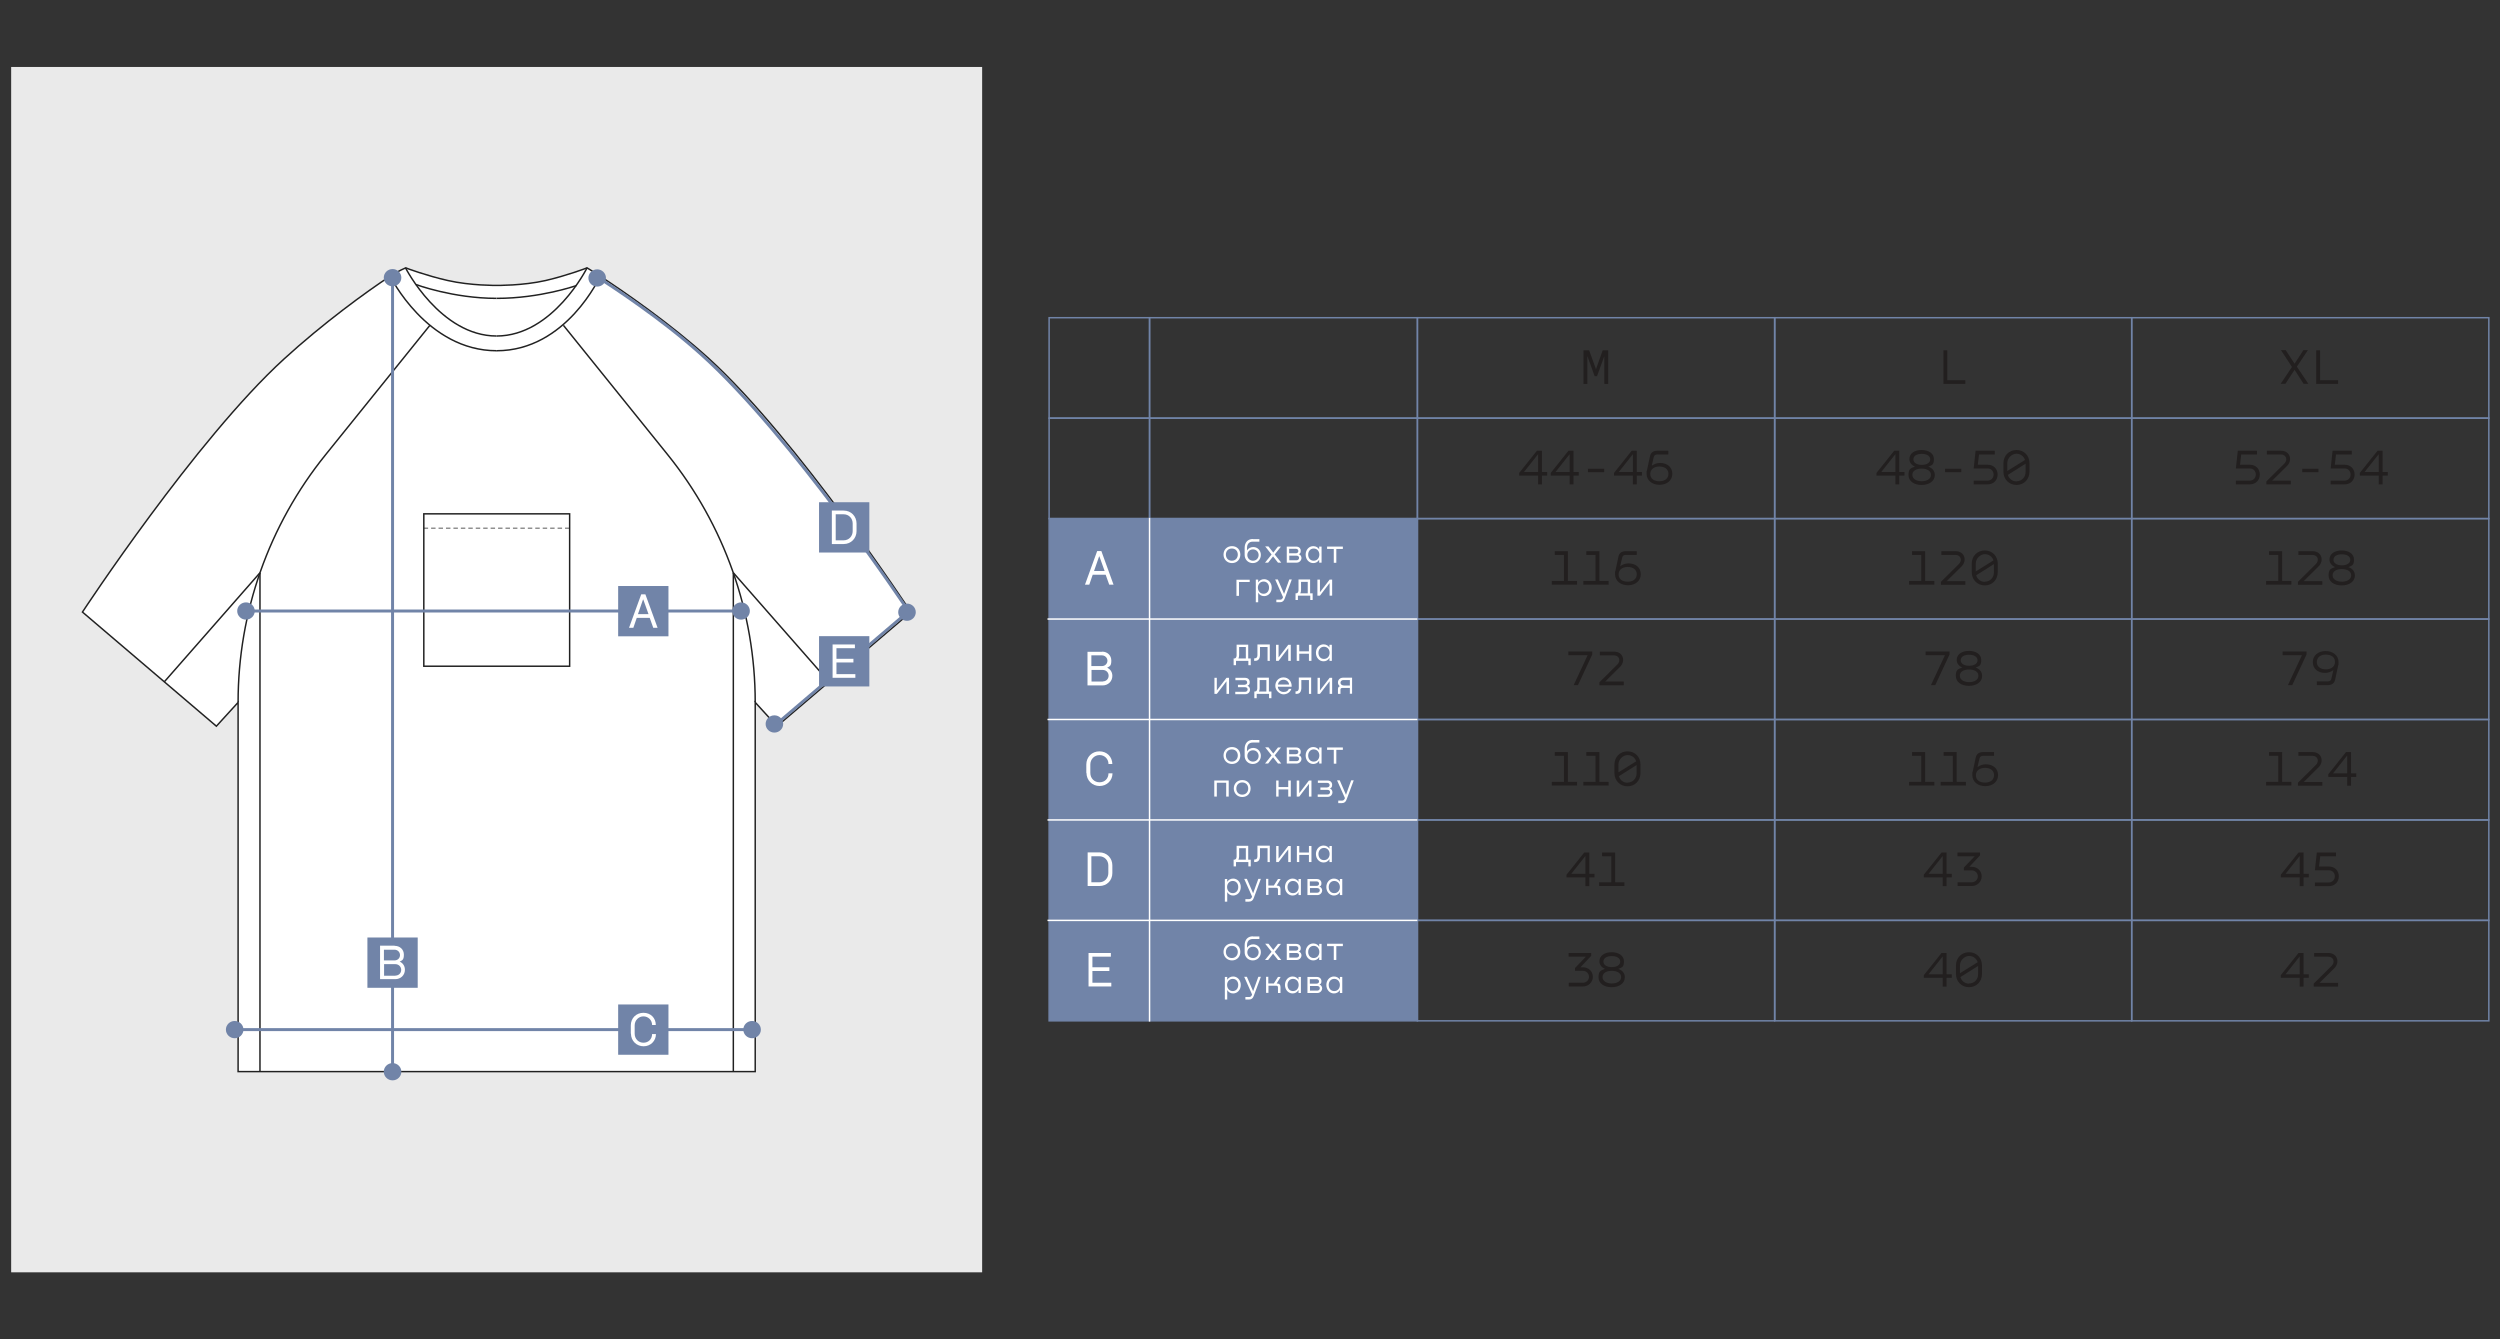 <?xml version="1.0" encoding="UTF-8"?> <svg xmlns="http://www.w3.org/2000/svg" id="_Слой_1" data-name="Слой_1" version="1.1" viewBox="0 0 1680 900"><rect x="0" y="0" width="1680" height="900" fill="#333333" stroke="none"/><defs><style> .st0, .st1, .st2, .st3, .st4, .st5, .st6 { stroke-miterlimit: 10; } .st0, .st1, .st2, .st3, .st6 { fill: none; } .st0, .st3, .st4 { stroke: #212121; } .st7 { fill: #221f1f; } .st8, .st4 { fill: #fff; } .st1 { stroke: #fff; } .st2, .st5, .st6 { stroke: #7184a8; } .st3 { stroke-dasharray: 3 2; stroke-width: .5px; } .st5, .st9 { fill: #7184a8; } .st10 { fill: #eaeaea; } .st6 { stroke-width: 2px; } </style></defs><rect class="st10" x="7.5" y="45" width="652.5" height="810"></rect><g><path class="st4" d="M476.6,241.2c-25.9-23.6-57.6-45.4-73.3-55.6-5.5-3.6-8.8-5.6-8.8-5.6h0c-.4.2-13.6,5.2-27.8,8.5-15.3,3.5-32.9,3.3-32.9,3.3,0,0-17.6.2-32.9-3.3-14.2-3.2-27.9-8.3-28.3-8.5,0,0,0,0,0,0,0,0-4.8,2-10.4,5.6-15.7,10.2-45.4,31.9-71.3,55.6-59.4,54.2-135.5,170.1-135.5,170.1l90,76.7,14.6-16v248.1h347.5v-248.1l14.6,16,90-76.7s-76.1-115.9-135.5-170.1Z"></path><path class="st0" d="M272.5,180s23.4,45.8,61.2,45.8"></path><path class="st0" d="M262.2,185.6s24.6,50.1,71.6,50.1"></path><path class="st0" d="M279.5,191.2s24.9,9.3,54.2,9.3"></path><path class="st0" d="M288.9,218.6l-70.2,87.1c-38,47.1-58.7,105.7-58.7,166.2h0"></path><path class="st0" d="M394.5,180s-22.9,45.8-60.8,45.8"></path><path class="st0" d="M403.3,185.6s-22.6,50.1-69.6,50.1"></path><path class="st0" d="M387.3,191.9s-24.2,8.6-53.5,8.6"></path><path class="st0" d="M378.6,218.6l70.2,87.1c37.9,47.1,58.7,105.7,58.7,166.2h0"></path><line class="st0" x1="110.4" y1="458.2" x2="174.7" y2="384.9"></line><line class="st0" x1="557.1" y1="458.2" x2="492.8" y2="384.9"></line><line class="st0" x1="174.7" y1="720" x2="174.7" y2="384.9"></line><line class="st0" x1="492.8" y1="720" x2="492.8" y2="384.9"></line><g><rect class="st0" x="284.8" y="345.3" width="98" height="102.4"></rect><line class="st3" x1="382.7" y1="354.9" x2="284.8" y2="354.9"></line></g></g><line class="st6" x1="168.3" y1="410.6" x2="499.3" y2="410.6"></line><line class="st6" x1="263.8" y1="720.2" x2="263.8" y2="186.8"></line><ellipse class="st9" cx="263.8" cy="720.2" rx="5.9" ry="5.8"></ellipse><ellipse class="st9" cx="498" cy="410.6" rx="5.9" ry="5.8"></ellipse><ellipse class="st9" cx="520.4" cy="486.5" rx="5.9" ry="5.8"></ellipse><ellipse class="st9" cx="609.5" cy="411.4" rx="5.9" ry="5.8"></ellipse><ellipse class="st9" cx="401.3" cy="186.8" rx="5.9" ry="5.8"></ellipse><ellipse class="st9" cx="165.3" cy="410.6" rx="5.9" ry="5.8"></ellipse><line class="st6" x1="154.4" y1="691.9" x2="509.2" y2="691.9"></line><ellipse class="st9" cx="505.4" cy="691.9" rx="5.9" ry="5.8"></ellipse><ellipse class="st9" cx="157.7" cy="691.9" rx="5.9" ry="5.8"></ellipse><ellipse class="st9" cx="263.8" cy="186.6" rx="5.9" ry="5.8"></ellipse><g><rect class="st9" x="415.4" y="393.8" width="33.8" height="33.8"></rect><path class="st8" d="M436.7,415.2h-8.8l-2.3,6.7h-2.9l8.2-22.5h2.8l8.2,22.5h-2.9l-2.4-6.7ZM435.8,412.7l-3.5-9.8h-.2l-3.4,9.8h7Z"></path></g><g><rect class="st9" x="415.4" y="675" width="33.8" height="33.8"></rect><path class="st8" d="M423.9,694.6v-5.5c0-4.9,3.6-8.5,8.5-8.5s8.3,3.5,8.3,8.2h-2.5c0-3.3-2.6-5.8-5.8-5.8s-5.9,2.6-5.9,6.1v5.5c0,3.5,2.5,6.1,5.9,6.1s5.8-2.5,5.8-5.8h2.6c0,4.6-3.6,8.2-8.3,8.2s-8.5-3.6-8.5-8.5Z"></path></g><g><rect class="st9" x="246.9" y="630" width="33.8" height="33.8"></rect><path class="st8" d="M265.2,635.6c3.5,0,6.2,2.4,6.2,5.9s-1,3.8-2.8,4.7h0c2.2,1,3.5,3,3.5,5.5,0,3.6-2.8,6.3-6.5,6.3h-10.2v-22.5h9.8ZM265.1,645.4c2.1,0,3.7-1.5,3.7-3.6s-1.7-3.6-3.7-3.6h-7.1v7.2h7.1ZM265.7,655.6c2.2,0,3.9-1.6,3.9-3.8s-1.7-3.9-4-3.9h-7.5v7.8h7.6Z"></path></g><path class="st6" d="M518.9,489l91.7-78.2s-78.6-118.4-140-173.2c-26.6-23.8-57.4-43.9-73.4-54.3"></path><g><rect class="st9" x="550.4" y="337.5" width="33.8" height="33.8"></rect><path class="st8" d="M575.6,351.8v5.1c0,4.8-3.6,8.7-8.7,8.7h-7.9v-22.5h7.9c5.1,0,8.7,3.9,8.7,8.7ZM561.6,345.6v17.5h5.3c3.6,0,6.1-2.8,6.1-6.2v-5.1c0-3.4-2.5-6.2-6.1-6.2h-5.3Z"></path></g><g><rect class="st9" x="550.4" y="427.5" width="33.8" height="33.8"></rect><path class="st8" d="M559.6,433.1h14.9v2.5h-12.4v7.1h11.4v2.5h-11.4v7.8h12.7v2.5h-15.3v-22.5Z"></path></g><g><rect class="st5" x="705" y="348.5" width="247.5" height="337.5"></rect><path class="st8" d="M731.5,640.4h15v2.5h-12.4v7.1h11.4v2.5h-11.4v7.9h12.7v2.5h-15.3v-22.6Z"></path><g><path class="st7" d="M1062.1,650h1.7c3.7,0,6.6,2.8,6.6,6.4s-2.9,6.5-6.6,6.5h-9.6v-2.5h9.5c2.3,0,4.1-1.8,4.1-4s-1.8-4-4.1-4h-5.3v-1.9l7.3-7.6h-11.6v-2.5h15.2v1.9l-7.2,7.7Z"></path><path class="st7" d="M1078.6,651.1h0c-2.4-1-3.8-2.9-3.8-5.1,0-3.9,3.6-6.1,8.2-6.1s8.3,2.2,8.3,6.1-1.3,4.1-3.8,5.1h0c2.7.9,4.4,2.9,4.4,5.6,0,4.2-3.9,6.7-8.9,6.7s-8.8-2.5-8.8-6.7,1.6-4.6,4.3-5.6ZM1083.1,660.9c3.6,0,6.3-1.6,6.3-4.3s-2.7-4.2-6.3-4.2-6.2,1.5-6.2,4.2,2.8,4.3,6.2,4.3ZM1083.1,649.9c3.2,0,5.7-1.3,5.7-3.7s-2.4-3.7-5.7-3.7-5.6,1.3-5.6,3.7,2.5,3.7,5.7,3.7Z"></path></g><g><path class="st7" d="M1308.1,654.7h3.5v2.4h-3.5v5.9h-2.6v-5.9h-12.7v-1.8l11.9-14.9h3.4v14.3ZM1305.5,654.7v-12l-9.5,12h9.5Z"></path><path class="st7" d="M1323.2,663.4c-5,0-8.8-3.8-8.8-8.9v-5.7c0-5.1,3.7-8.9,8.8-8.9s8.7,3.8,8.7,8.9v5.7c0,5.1-3.7,8.9-8.7,8.9ZM1329,646.6c-.8-2.5-3-4.2-5.8-4.2s-6.1,2.7-6.1,6.3v5.3l11.9-7.4ZM1323.2,660.9c3.5,0,6.1-2.7,6.1-6.3v-5.5l-11.9,7.5c.7,2.6,3,4.4,5.8,4.4Z"></path></g><polygon class="st2" points="1165.8 618.5 1139.2 618.5 1112.5 618.5 1085.8 618.5 1059.2 618.5 1032.5 618.5 1005.8 618.5 979.2 618.5 952.5 618.5 952.5 641 952.5 663.5 952.5 686 979.2 686 1005.8 686 1032.5 686 1059.2 686 1085.8 686 1112.5 686 1139.2 686 1165.8 686 1192.5 686 1192.5 663.5 1192.5 641 1192.5 618.5 1165.8 618.5"></polygon><polygon class="st2" points="1405.9 618.5 1379.2 618.5 1352.6 618.5 1325.9 618.5 1299.3 618.5 1272.6 618.5 1246 618.5 1219.3 618.5 1192.7 618.5 1192.7 641 1192.7 663.5 1192.7 686 1219.3 686 1246 686 1272.6 686 1299.3 686 1325.9 686 1352.6 686 1379.2 686 1405.9 686 1432.5 686 1432.5 663.5 1432.5 641 1432.5 618.5 1405.9 618.5"></polygon><polygon class="st2" points="1645.8 618.5 1619.2 618.5 1592.5 618.5 1565.8 618.5 1539.2 618.5 1512.5 618.5 1485.8 618.5 1459.2 618.5 1432.5 618.5 1432.5 641 1432.5 663.5 1432.5 686 1459.2 686 1485.8 686 1512.5 686 1539.2 686 1565.8 686 1592.5 686 1619.2 686 1645.8 686 1672.5 686 1672.5 663.5 1672.5 641 1672.5 618.5 1645.8 618.5"></polygon><path class="st7" d="M1064.2,235.4h3.7l4.6,12.7,4.5-12.7h3.7v22.6h-2.6v-18.4h-.1l-4.8,13.2h-1.6l-4.8-13.3h-.1v18.5h-2.6v-22.6Z"></path><path class="st7" d="M1308.6,235.4v20.1h12.1v2.5h-14.7v-22.6h2.6Z"></path><polygon class="st2" points="1165.8 213.5 1139.2 213.5 1112.5 213.5 1085.8 213.5 1059.2 213.5 1032.5 213.5 1005.8 213.5 979.2 213.5 952.5 213.5 952.5 236 952.5 258.5 952.5 281 979.2 281 1005.8 281 1032.5 281 1059.2 281 1085.8 281 1112.5 281 1139.2 281 1165.8 281 1192.5 281 1192.5 258.5 1192.5 236 1192.5 213.5 1165.8 213.5"></polygon><polygon class="st2" points="1405.9 213.5 1379.2 213.5 1352.6 213.5 1325.9 213.5 1299.3 213.5 1272.6 213.5 1246 213.5 1219.3 213.5 1192.7 213.5 1192.7 236 1192.7 258.5 1192.7 281 1219.3 281 1246 281 1272.6 281 1299.3 281 1325.9 281 1352.6 281 1379.2 281 1405.9 281 1432.5 281 1432.5 258.5 1432.5 236 1432.5 213.5 1405.9 213.5"></polygon><polygon class="st2" points="1645.8 213.5 1619.2 213.5 1592.5 213.5 1565.8 213.5 1539.2 213.5 1512.5 213.5 1485.8 213.5 1459.2 213.5 1432.5 213.5 1432.5 236 1432.5 258.5 1432.5 281 1459.2 281 1485.8 281 1512.5 281 1539.2 281 1565.8 281 1592.5 281 1619.2 281 1645.8 281 1672.5 281 1672.5 258.5 1672.5 236 1672.5 213.5 1645.8 213.5"></polygon><g><path class="st7" d="M1036.2,317.2h3.5v2.4h-3.5v5.9h-2.6v-5.9h-12.7v-1.8l11.9-14.9h3.4v14.3ZM1033.6,317.2v-12l-9.5,12h9.5Z"></path><path class="st7" d="M1057.4,317.2h3.5v2.4h-3.5v5.9h-2.6v-5.9h-12.7v-1.8l11.9-14.9h3.4v14.3ZM1054.8,317.2v-12l-9.5,12h9.5Z"></path><path class="st7" d="M1078,315v2.3h-10.9v-2.3h10.9Z"></path><path class="st7" d="M1099.9,317.2h3.5v2.4h-3.5v5.9h-2.6v-5.9h-12.7v-1.8l11.9-14.9h3.4v14.3ZM1097.3,317.2v-12l-9.5,12h9.5Z"></path><path class="st7" d="M1106.6,316.8l2.2-10.3c.5-2.2,2-3.6,4.9-3.6h7.4v2.5h-7.3c-1.3,0-2.2.5-2.5,1.8l-1.3,5.7h.1c1.5-1.1,3.5-1.8,5.4-1.8,5,0,8.3,2.9,8.3,7.3s-3.6,7.4-8.6,7.4-8.7-3-8.7-7.4,0-1.1.2-1.7ZM1115.2,323.4c3.6,0,6-1.9,6-5s-2.5-4.9-6.1-4.9-6.1,1.9-6.1,5,2.3,4.9,6.2,4.9Z"></path></g><g><path class="st7" d="M1276.3,317.2h3.5v2.4h-3.5v5.9h-2.6v-5.9h-12.7v-1.8l11.9-14.9h3.4v14.3ZM1273.7,317.2v-12l-9.5,12h9.5Z"></path><path class="st7" d="M1286.9,313.6h0c-2.4-1-3.8-2.9-3.8-5.1,0-3.9,3.6-6.1,8.2-6.1s8.3,2.2,8.3,6.1-1.3,4.1-3.8,5.1h0c2.7.9,4.4,2.9,4.4,5.6,0,4.2-3.9,6.7-8.9,6.7s-8.8-2.5-8.8-6.7,1.5-4.6,4.3-5.6ZM1291.3,323.4c3.6,0,6.3-1.6,6.3-4.3s-2.7-4.2-6.3-4.2-6.2,1.5-6.2,4.2,2.8,4.3,6.2,4.3ZM1291.4,312.4c3.2,0,5.7-1.3,5.7-3.7s-2.4-3.7-5.7-3.7-5.6,1.3-5.6,3.7,2.5,3.7,5.7,3.7Z"></path><path class="st7" d="M1318,315v2.3h-10.9v-2.3h10.9Z"></path><path class="st7" d="M1340.7,305.4h-10.8l-.8,6.9h6.6c4.3,0,6.7,3.1,6.7,6.6s-2.5,6.6-6.7,6.6h-9.4v-2.5h9.3c2.5,0,4.1-1.9,4.1-4.1,0-2.2-1.5-4.1-4.1-4.1h-9.3l1.3-11.9h12.9v2.5Z"></path><path class="st7" d="M1355.1,325.9c-5,0-8.8-3.8-8.8-8.9v-5.7c0-5.1,3.7-8.9,8.8-8.9s8.7,3.8,8.7,8.9v5.7c0,5.1-3.7,8.9-8.7,8.9ZM1360.8,309.1c-.8-2.5-3-4.2-5.8-4.2s-6.1,2.7-6.1,6.3v5.3l11.9-7.4ZM1355.1,323.4c3.5,0,6.1-2.7,6.1-6.3v-5.5l-11.9,7.5c.7,2.6,3,4.4,5.8,4.4Z"></path></g><polygon class="st2" points="1165.8 281 1139.2 281 1112.5 281 1085.8 281 1059.2 281 1032.5 281 1005.8 281 979.2 281 952.5 281 952.5 303.5 952.5 326 952.5 348.5 979.2 348.5 1005.8 348.5 1032.5 348.5 1059.2 348.5 1085.8 348.5 1112.5 348.5 1139.2 348.5 1165.8 348.5 1192.5 348.5 1192.5 326 1192.5 303.5 1192.5 281 1165.8 281"></polygon><polygon class="st2" points="1405.9 281 1379.2 281 1352.6 281 1325.9 281 1299.3 281 1272.6 281 1246 281 1219.3 281 1192.7 281 1192.7 303.5 1192.7 326 1192.7 348.5 1219.3 348.5 1246 348.5 1272.6 348.5 1299.3 348.5 1325.9 348.5 1352.6 348.5 1379.2 348.5 1405.9 348.5 1432.5 348.5 1432.5 326 1432.5 303.5 1432.5 281 1405.9 281"></polygon><polygon class="st2" points="1645.8 281 1619.2 281 1592.5 281 1565.8 281 1539.2 281 1512.5 281 1485.8 281 1459.2 281 1432.5 281 1432.5 303.5 1432.5 326 1432.5 348.5 1459.2 348.5 1485.8 348.5 1512.5 348.5 1539.2 348.5 1565.8 348.5 1592.5 348.5 1619.2 348.5 1645.8 348.5 1672.5 348.5 1672.5 326 1672.5 303.5 1672.5 281 1645.8 281"></polygon><g><path class="st7" d="M1053.5,525.4h6.3v2.5h-17v-2.5h8.2v-17.5h-6.2v-2.5h8.8v20.1Z"></path><path class="st7" d="M1074.7,525.4h6.3v2.5h-17v-2.5h8.2v-17.5h-6.2v-2.5h8.8v20.1Z"></path><path class="st7" d="M1093.7,528.4c-5,0-8.8-3.8-8.8-8.9v-5.7c0-5.1,3.7-8.9,8.8-8.9s8.7,3.8,8.7,8.9v5.7c0,5.1-3.7,8.9-8.7,8.9ZM1099.5,511.6c-.8-2.5-3-4.2-5.8-4.2s-6.1,2.7-6.1,6.3v5.3l11.9-7.4ZM1093.7,525.9c3.5,0,6.1-2.7,6.1-6.3v-5.5l-11.9,7.5c.7,2.6,3,4.4,5.8,4.4Z"></path></g><g><path class="st7" d="M1293.6,525.4h6.3v2.5h-17v-2.5h8.2v-17.5h-6.2v-2.5h8.8v20.1Z"></path><path class="st7" d="M1314.8,525.4h6.3v2.5h-17v-2.5h8.2v-17.5h-6.2v-2.5h8.8v20.1Z"></path><path class="st7" d="M1325.5,519.3l2.2-10.3c.5-2.2,2-3.6,4.9-3.6h7.4v2.5h-7.3c-1.3,0-2.2.5-2.5,1.8l-1.3,5.7h.1c1.5-1.1,3.5-1.8,5.4-1.8,5,0,8.3,2.9,8.3,7.3s-3.6,7.4-8.6,7.4-8.7-3-8.7-7.4,0-1.1.2-1.7ZM1334,525.9c3.6,0,6-1.9,6-5s-2.5-4.9-6.1-4.9-6.1,1.9-6.1,5,2.3,4.9,6.2,4.9Z"></path></g><g><path class="st7" d="M1533.5,525.4h6.3v2.5h-17v-2.5h8.2v-17.5h-6.2v-2.5h8.8v20.1Z"></path><path class="st7" d="M1556.3,514c2.3-2.2,1.5-6.1-2.4-6.1h-9.4v-2.5h9.5c6.4,0,7.9,6.6,4,10.3l-9.9,9.8h12.5v2.5h-16.4v-2l12.1-12Z"></path><path class="st7" d="M1579.9,519.7h3.5v2.4h-3.5v5.9h-2.6v-5.9h-12.7v-1.8l11.9-14.9h3.4v14.3ZM1577.3,519.7v-12l-9.5,12h9.5Z"></path></g><polygon class="st2" points="1165.8 483.5 1139.2 483.5 1112.5 483.5 1085.8 483.5 1059.2 483.5 1032.5 483.5 1005.8 483.5 979.2 483.5 952.5 483.5 952.5 506 952.5 528.5 952.5 551 979.2 551 1005.8 551 1032.5 551 1059.2 551 1085.8 551 1112.5 551 1139.2 551 1165.8 551 1192.5 551 1192.5 528.5 1192.5 506 1192.5 483.5 1165.8 483.5"></polygon><polygon class="st2" points="1405.9 483.5 1379.2 483.5 1352.6 483.5 1325.9 483.5 1299.3 483.5 1272.6 483.5 1246 483.5 1219.3 483.5 1192.7 483.5 1192.7 506 1192.7 528.5 1192.7 551 1219.3 551 1246 551 1272.6 551 1299.3 551 1325.9 551 1352.6 551 1379.2 551 1405.9 551 1432.5 551 1432.5 528.5 1432.5 506 1432.5 483.5 1405.9 483.5"></polygon><polygon class="st2" points="1645.8 483.5 1619.2 483.5 1592.5 483.5 1565.8 483.5 1539.2 483.5 1512.5 483.5 1485.8 483.5 1459.2 483.5 1432.5 483.5 1432.5 506 1432.5 528.5 1432.5 551 1459.2 551 1485.8 551 1512.5 551 1539.2 551 1565.8 551 1592.5 551 1619.2 551 1645.8 551 1672.5 551 1672.5 528.5 1672.5 506 1672.5 483.5 1645.8 483.5"></polygon><g><path class="st7" d="M1068,587.2h3.5v2.4h-3.5v5.9h-2.6v-5.9h-12.7v-1.8l11.9-14.9h3.4v14.3ZM1065.4,587.2v-12l-9.5,12h9.5Z"></path><path class="st7" d="M1085.3,592.9h6.3v2.5h-17v-2.5h8.2v-17.5h-6.2v-2.5h8.8v20.1Z"></path></g><g><path class="st7" d="M1308.1,587.2h3.5v2.4h-3.5v5.9h-2.6v-5.9h-12.7v-1.8l11.9-14.9h3.4v14.3ZM1305.5,587.2v-12l-9.5,12h9.5Z"></path><path class="st7" d="M1323.4,582.5h1.7c3.7,0,6.6,2.8,6.6,6.4s-2.9,6.5-6.6,6.5h-9.6v-2.5h9.5c2.3,0,4.1-1.8,4.1-4s-1.8-4-4.1-4h-5.3v-1.9l7.3-7.6h-11.6v-2.5h15.2v1.9l-7.2,7.7Z"></path></g><polygon class="st2" points="1165.8 551 1139.2 551 1112.5 551 1085.8 551 1059.2 551 1032.5 551 1005.8 551 979.2 551 952.5 551 952.5 573.5 952.5 596 952.5 618.5 979.2 618.5 1005.8 618.5 1032.5 618.5 1059.2 618.5 1085.8 618.5 1112.5 618.5 1139.2 618.5 1165.8 618.5 1192.5 618.5 1192.5 596 1192.5 573.5 1192.5 551 1165.8 551"></polygon><polygon class="st2" points="1405.9 551 1379.2 551 1352.6 551 1325.9 551 1299.3 551 1272.6 551 1246 551 1219.3 551 1192.7 551 1192.7 573.5 1192.7 596 1192.7 618.5 1219.3 618.5 1246 618.5 1272.6 618.5 1299.3 618.5 1325.9 618.5 1352.6 618.5 1379.2 618.5 1405.9 618.5 1432.5 618.5 1432.5 596 1432.5 573.5 1432.5 551 1405.9 551"></polygon><polygon class="st2" points="1645.8 551 1619.2 551 1592.5 551 1565.8 551 1539.2 551 1512.5 551 1485.8 551 1459.2 551 1432.5 551 1432.5 573.5 1432.5 596 1432.5 618.5 1459.2 618.5 1485.8 618.5 1512.5 618.5 1539.2 618.5 1565.8 618.5 1592.5 618.5 1619.2 618.5 1645.8 618.5 1672.5 618.5 1672.5 596 1672.5 573.5 1672.5 551 1645.8 551"></polygon><g><path class="st7" d="M1053.5,390.4h6.3v2.5h-17v-2.5h8.2v-17.5h-6.2v-2.5h8.8v20.1Z"></path><path class="st7" d="M1074.7,390.4h6.3v2.5h-17v-2.5h8.2v-17.5h-6.2v-2.5h8.8v20.1Z"></path><path class="st7" d="M1085.4,384.3l2.2-10.3c.5-2.2,2-3.6,4.9-3.6h7.4v2.5h-7.3c-1.3,0-2.2.5-2.5,1.8l-1.3,5.7h.1c1.5-1.1,3.5-1.8,5.4-1.8,5,0,8.3,2.9,8.3,7.3s-3.6,7.4-8.6,7.4-8.7-3-8.7-7.4,0-1.1.2-1.7ZM1093.9,390.9c3.6,0,6-1.9,6-5s-2.5-4.9-6.1-4.9-6.1,1.9-6.1,5,2.3,4.9,6.2,4.9Z"></path></g><g><path class="st7" d="M1293.6,390.4h6.3v2.5h-17v-2.5h8.2v-17.5h-6.2v-2.5h8.8v20.1Z"></path><path class="st7" d="M1316.4,379c2.3-2.2,1.5-6.1-2.4-6.1h-9.4v-2.5h9.5c6.4,0,7.9,6.6,4,10.3l-9.9,9.8h12.5v2.5h-16.4v-2l12.1-12Z"></path><path class="st7" d="M1333.8,393.4c-5,0-8.8-3.8-8.8-8.9v-5.7c0-5.1,3.7-8.9,8.8-8.9s8.7,3.8,8.7,8.9v5.7c0,5.1-3.7,8.9-8.7,8.9ZM1339.6,376.6c-.8-2.5-3-4.2-5.8-4.2s-6.1,2.7-6.1,6.3v5.3l11.9-7.4ZM1333.8,390.9c3.5,0,6.1-2.7,6.1-6.3v-5.5l-11.9,7.5c.7,2.6,3,4.4,5.8,4.4Z"></path></g><polygon class="st2" points="1165.8 348.5 1139.2 348.5 1112.5 348.5 1085.8 348.5 1059.2 348.5 1032.5 348.5 1005.8 348.5 979.2 348.5 952.5 348.5 952.5 371 952.5 393.5 952.5 416 979.2 416 1005.8 416 1032.5 416 1059.2 416 1085.8 416 1112.5 416 1139.2 416 1165.8 416 1192.5 416 1192.5 393.5 1192.5 371 1192.5 348.5 1165.8 348.5"></polygon><polygon class="st2" points="1405.9 348.5 1379.2 348.5 1352.6 348.5 1325.9 348.5 1299.3 348.5 1272.6 348.5 1246 348.5 1219.3 348.5 1192.7 348.5 1192.7 371 1192.7 393.5 1192.7 416 1219.3 416 1246 416 1272.6 416 1299.3 416 1325.9 416 1352.6 416 1379.2 416 1405.9 416 1432.5 416 1432.5 393.5 1432.5 371 1432.5 348.5 1405.9 348.5"></polygon><polygon class="st2" points="1645.8 348.5 1619.2 348.5 1592.5 348.5 1565.8 348.5 1539.2 348.5 1512.5 348.5 1485.8 348.5 1459.2 348.5 1432.5 348.5 1432.5 371 1432.5 393.5 1432.5 416 1459.2 416 1485.8 416 1512.5 416 1539.2 416 1565.8 416 1592.5 416 1619.2 416 1645.8 416 1672.5 416 1672.5 393.5 1672.5 371 1672.5 348.5 1645.8 348.5"></polygon><g><path class="st7" d="M1060.4,460.4h-2.9l9.4-20.1h-13v-2.5h16.1v2l-9.6,20.6Z"></path><path class="st7" d="M1086.9,446.5c2.3-2.2,1.5-6.1-2.4-6.1h-9.4v-2.5h9.5c6.4,0,7.9,6.6,4,10.3l-9.9,9.8h12.5v2.5h-16.4v-2l12.1-12Z"></path></g><g><path class="st7" d="M1300.5,460.4h-2.9l9.4-20.1h-13v-2.5h16.1v2l-9.6,20.6Z"></path><path class="st7" d="M1318.7,448.6h0c-2.4-1-3.8-2.9-3.8-5.1,0-3.9,3.6-6.1,8.2-6.1s8.3,2.2,8.3,6.1-1.3,4.1-3.8,5.1h0c2.7.9,4.4,2.9,4.4,5.6,0,4.2-3.9,6.7-8.9,6.7s-8.8-2.5-8.8-6.7,1.5-4.6,4.3-5.6ZM1323.2,458.4c3.6,0,6.3-1.6,6.3-4.3s-2.7-4.2-6.3-4.2-6.2,1.5-6.2,4.2,2.8,4.3,6.2,4.3ZM1323.2,447.4c3.2,0,5.7-1.3,5.7-3.7s-2.4-3.7-5.7-3.7-5.6,1.3-5.6,3.7,2.5,3.7,5.7,3.7Z"></path></g><g><path class="st7" d="M1548,654.7h3.5v2.4h-3.5v5.9h-2.6v-5.9h-12.7v-1.8l11.9-14.9h3.4v14.3ZM1545.4,654.7v-12l-9.5,12h9.5Z"></path><path class="st7" d="M1566.9,649c2.3-2.2,1.5-6.1-2.4-6.1h-9.4v-2.5h9.5c6.4,0,7.9,6.6,4,10.3l-9.9,9.8h12.5v2.5h-16.4v-2l12.1-12Z"></path></g><g><path class="st7" d="M1541.9,244.5h0l6-9.2h3l-7.4,11.1,7.7,11.5h-3.2l-6-9.3h-.1l-6.1,9.3h-3.2l7.6-11.3-7.4-11.3h3.2l6,9.2Z"></path><path class="st7" d="M1559.1,235.4v20.1h12.1v2.5h-14.7v-22.6h2.6Z"></path></g><g><path class="st7" d="M1516.9,305.4h-10.8l-.8,6.9h6.6c4.3,0,6.7,3.1,6.7,6.6s-2.5,6.6-6.7,6.6h-9.4v-2.5h9.3c2.5,0,4.1-1.9,4.1-4.1,0-2.2-1.5-4.1-4.1-4.1h-9.3l1.3-11.9h12.9v2.5Z"></path><path class="st7" d="M1535.1,311.5c2.3-2.2,1.5-6.1-2.4-6.1h-9.4v-2.5h9.5c6.4,0,7.9,6.6,4,10.3l-9.9,9.8h12.5v2.5h-16.4v-2l12.1-12Z"></path><path class="st7" d="M1558,315v2.3h-10.9v-2.3h10.9Z"></path><path class="st7" d="M1580.6,305.4h-10.8l-.8,6.9h6.6c4.3,0,6.7,3.1,6.7,6.6s-2.5,6.6-6.7,6.6h-9.4v-2.5h9.3c2.5,0,4.1-1.9,4.1-4.1,0-2.2-1.5-4.1-4.1-4.1h-9.3l1.3-11.9h12.9v2.5Z"></path><path class="st7" d="M1601.1,317.2h3.5v2.4h-3.5v5.9h-2.6v-5.9h-12.7v-1.8l11.9-14.9h3.4v14.3ZM1598.5,317.2v-12l-9.5,12h9.5Z"></path></g><g><path class="st7" d="M1548,587.2h3.5v2.4h-3.5v5.9h-2.6v-5.9h-12.7v-1.8l11.9-14.9h3.4v14.3ZM1545.4,587.2v-12l-9.5,12h9.5Z"></path><path class="st7" d="M1570,575.4h-10.8l-.8,6.9h6.6c4.3,0,6.7,3.1,6.7,6.6s-2.5,6.6-6.7,6.6h-9.4v-2.5h9.3c2.5,0,4.1-1.9,4.1-4.1,0-2.2-1.5-4.1-4.1-4.1h-9.3l1.3-11.9h12.9v2.5Z"></path></g><g><path class="st7" d="M1533.5,390.4h6.3v2.5h-17v-2.5h8.2v-17.5h-6.2v-2.5h8.8v20.1Z"></path><path class="st7" d="M1556.3,379c2.3-2.2,1.5-6.1-2.4-6.1h-9.4v-2.5h9.5c6.4,0,7.9,6.6,4,10.3l-9.9,9.8h12.5v2.5h-16.4v-2l12.1-12Z"></path><path class="st7" d="M1569.2,381.1h0c-2.4-1-3.8-2.9-3.8-5.1,0-3.9,3.6-6.1,8.2-6.1s8.3,2.2,8.3,6.1-1.3,4.1-3.8,5.1h0c2.7.9,4.4,2.9,4.4,5.6,0,4.2-3.9,6.7-8.9,6.7s-8.8-2.5-8.8-6.7,1.6-4.6,4.3-5.6ZM1573.7,390.9c3.6,0,6.3-1.6,6.3-4.3s-2.7-4.2-6.3-4.2-6.2,1.5-6.2,4.2,2.8,4.3,6.2,4.3ZM1573.7,379.9c3.2,0,5.7-1.3,5.7-3.7s-2.4-3.7-5.7-3.7-5.6,1.3-5.6,3.7,2.5,3.7,5.7,3.7Z"></path></g><g><path class="st7" d="M1540.4,460.4h-2.9l9.4-20.1h-13v-2.5h16.1v2l-9.6,20.6Z"></path><path class="st7" d="M1571.4,446.5l-2.2,10.3c-.5,2.2-2,3.6-4.9,3.6h-7.4v-2.5h7.3c1.3,0,2.2-.5,2.5-1.8l1.3-5.7h-.1c-1.5,1.1-3.5,1.8-5.4,1.8-5,0-8.3-2.9-8.3-7.3s3.6-7.4,8.6-7.4,8.7,3,8.7,7.4,0,1.1-.2,1.7ZM1562.9,439.9c-3.6,0-6,1.9-6,5s2.5,4.9,6.1,4.9,6.1-1.9,6.1-5-2.3-4.9-6.2-4.9Z"></path></g><polygon class="st2" points="1165.8 416 1139.2 416 1112.5 416 1085.8 416 1059.2 416 1032.5 416 1005.8 416 979.2 416 952.5 416 952.5 438.5 952.5 461 952.5 483.5 979.2 483.5 1005.8 483.5 1032.5 483.5 1059.2 483.5 1085.8 483.5 1112.5 483.5 1139.2 483.5 1165.8 483.5 1192.5 483.5 1192.5 461 1192.5 438.5 1192.5 416 1165.8 416"></polygon><polygon class="st2" points="1405.9 416 1379.2 416 1352.6 416 1325.9 416 1299.3 416 1272.6 416 1246 416 1219.3 416 1192.7 416 1192.7 438.5 1192.7 461 1192.7 483.5 1219.3 483.5 1246 483.5 1272.6 483.5 1299.3 483.5 1325.9 483.5 1352.6 483.5 1379.2 483.5 1405.9 483.5 1432.5 483.5 1432.5 461 1432.5 438.5 1432.5 416 1405.9 416"></polygon><polygon class="st2" points="1645.8 416 1619.2 416 1592.5 416 1565.8 416 1539.2 416 1512.5 416 1485.8 416 1459.2 416 1432.5 416 1432.5 438.5 1432.5 461 1432.5 483.5 1459.2 483.5 1485.8 483.5 1512.5 483.5 1539.2 483.5 1565.8 483.5 1592.5 483.5 1619.2 483.5 1645.8 483.5 1672.5 483.5 1672.5 461 1672.5 438.5 1672.5 416 1645.8 416"></polygon><path class="st8" d="M747.5,581.6v5.1c0,4.9-3.6,8.7-8.7,8.7h-7.9v-22.6h7.9c5.1,0,8.7,3.9,8.7,8.7ZM733.4,575.4v17.5h5.3c3.6,0,6.1-2.8,6.1-6.2v-5.1c0-3.4-2.5-6.2-6.1-6.2h-5.3Z"></path><path class="st8" d="M730,519.5v-5.7c0-5.1,3.8-8.9,8.8-8.9s8.6,3.6,8.7,8.5h-2.6c0-3.5-2.7-6-6-6s-6.2,2.7-6.2,6.3v5.7c0,3.6,2.6,6.3,6.2,6.3s6-2.6,6-6h2.7c0,4.8-3.8,8.5-8.7,8.5s-8.8-3.8-8.8-8.9Z"></path><path class="st8" d="M740.6,437.9c3.5,0,6.2,2.4,6.2,6s-1,3.8-2.8,4.8h0c2.2,1,3.5,3,3.5,5.5,0,3.6-2.8,6.4-6.5,6.4h-10.2v-22.6h9.8ZM740.5,447.6c2.1,0,3.7-1.6,3.7-3.6s-1.7-3.6-3.7-3.6h-7.1v7.2h7.1ZM741.1,457.9c2.2,0,3.9-1.6,3.9-3.8s-1.7-3.9-4-3.9h-7.5v7.8h7.7Z"></path><path class="st8" d="M743.1,386.2h-8.8l-2.3,6.7h-2.9l8.2-22.6h2.8l8.2,22.6h-2.9l-2.4-6.7ZM742.3,383.7l-3.5-9.8h-.2l-3.4,9.8h7Z"></path><polygon class="st2" points="750 281 727.5 281 705 281 705 303.5 705 326 705 348.5 727.5 348.5 750 348.5 772.5 348.5 772.5 326 772.5 303.5 772.5 281 750 281"></polygon><polygon class="st2" points="892.5 281 832.5 281 772.5 281 772.5 303.5 772.5 326 772.5 348.5 832.5 348.5 892.5 348.5 952.5 348.5 952.5 326 952.5 303.5 952.5 281 892.5 281"></polygon><polygon class="st2" points="892.5 213.5 832.5 213.5 772.5 213.5 772.5 236 772.5 258.5 772.5 281 832.5 281 892.5 281 952.5 281 952.5 258.5 952.5 236 952.5 213.5 892.5 213.5"></polygon><polygon class="st2" points="750 213.5 727.5 213.5 705 213.5 705 236 705 258.5 705 281 727.5 281 750 281 772.5 281 772.5 258.5 772.5 236 772.5 213.5 750 213.5"></polygon><line class="st1" x1="952.5" y1="618.5" x2="703.9" y2="618.5"></line><line class="st1" x1="952.5" y1="551" x2="703.9" y2="551"></line><line class="st1" x1="952.5" y1="483.5" x2="703.9" y2="483.5"></line><line class="st1" x1="952.5" y1="416" x2="703.9" y2="416"></line><line class="st1" x1="772.5" y1="348" x2="772.5" y2="686.5"></line><g><path class="st8" d="M822.2,372.7c0-3.2,2.2-5.7,5.7-5.7s5.6,2.5,5.6,5.7-2.2,5.7-5.6,5.7-5.7-2.6-5.7-5.7ZM831.8,372.7c0-2.3-1.5-4.1-4-4.1s-4,1.8-4,4.1,1.5,4.1,4,4.1,4-1.9,4-4.1Z"></path><path class="st8" d="M842,362.3h4.3v1.7h-4.5c-2.4,0-3.8,1.6-3.8,4.2v1.7h0c.9-1.5,2.5-2.3,4.2-2.3,3,0,5.1,2.4,5.1,5.3s-2.2,5.5-5.4,5.5-5.5-2.4-5.5-5.5v-4.7c0-3.7,2.1-6,5.5-6ZM842,376.8c2.3,0,3.8-1.8,3.8-3.8s-1.5-3.8-3.8-3.8-3.8,1.7-3.8,3.8,1.6,3.8,3.8,3.8Z"></path><path class="st8" d="M855.6,371.4l3.2-4.1h2l-4.2,5.3,4.4,5.5h-2.2l-3.3-4.2-3.3,4.2h-2.1l4.4-5.5-4.3-5.4h2.2l3.2,4.1Z"></path><path class="st8" d="M864.7,367.3h6.3c2,0,3.1,1.3,3.1,2.8s-.4,1.8-1.3,2.3h0c1.2.5,1.8,1.5,1.8,2.7s-1.2,3-3.2,3h-6.7v-10.8ZM870.9,371.8c1,0,1.6-.7,1.6-1.5s-.6-1.5-1.6-1.5h-4.6v3h4.5ZM871.3,376.5c1,0,1.7-.7,1.7-1.6s-.7-1.5-1.7-1.5h-4.9v3.1h4.9Z"></path><path class="st8" d="M882.5,367c1.8,0,3.3.9,4,2.2h0v-1.9h1.6v10.8h-1.6v-2h0c-.9,1.6-2.4,2.3-4,2.3-2.8,0-5.1-2.4-5.1-5.7s2.3-5.7,5.1-5.7ZM886.6,372.7c0-2.3-1.5-4.1-3.8-4.1s-3.7,1.9-3.7,4.1,1.3,4.1,3.7,4.1,3.8-1.9,3.8-4.1Z"></path><path class="st8" d="M902.5,368.9h-4.5v9.3h-1.7v-9.3h-4.5v-1.6h10.6v1.6Z"></path><path class="st8" d="M839.8,389.5v1.6h-7.2v9.3h-1.7v-10.8h8.9Z"></path><path class="st8" d="M849.5,400.6c-1.6,0-3.1-.7-4-2.3h0v6.4h-1.6v-15.2h1.6v1.9h0c.8-1.3,2.2-2.2,4-2.2,2.8,0,5.1,2.4,5.1,5.7s-2.3,5.7-5.1,5.7ZM852.8,394.9c0-2.3-1.4-4.1-3.7-4.1s-3.8,1.9-3.8,4.1,1.5,4.1,3.8,4.1,3.7-1.8,3.7-4.1Z"></path><path class="st8" d="M860.2,404.7h-2.5v-1.7h2.5c.9,0,1.4-.4,1.8-1.2l.2-.5-5.3-11.9h1.8l4.2,9.7h0l3.5-9.7h1.7l-4.8,12.9c-.5,1.5-1.5,2.4-3.2,2.4Z"></path><path class="st8" d="M880.4,398.7h1.7v4.5h-1.6v-2.9h-8.3v2.9h-1.6v-4.5h.2c.6,0,1.6,0,1.8-2,0-.8,0-4.9,0-7.3h7.8v9.3ZM878.8,398.7v-7.7h-4.5c0,1.7,0,4,0,5.4,0,1-.2,1.8-.5,2.3h5.1Z"></path><path class="st8" d="M887,389.5v8.5l6.5-8.5h1.7v10.8h-1.7v-8.5l-6.5,8.5h-1.7v-10.8h1.7Z"></path></g><g><path class="st8" d="M822.2,507.7c0-3.2,2.2-5.7,5.7-5.7s5.6,2.5,5.6,5.7-2.2,5.7-5.6,5.7-5.7-2.6-5.7-5.7ZM831.8,507.7c0-2.3-1.5-4.1-4-4.1s-4,1.8-4,4.1,1.5,4.1,4,4.1,4-1.9,4-4.1Z"></path><path class="st8" d="M842,497.3h4.3v1.7h-4.5c-2.4,0-3.8,1.6-3.8,4.2v1.7h0c.9-1.5,2.5-2.3,4.2-2.3,3,0,5.1,2.4,5.1,5.3s-2.2,5.5-5.4,5.5-5.5-2.4-5.5-5.5v-4.7c0-3.7,2.1-6,5.5-6ZM842,511.8c2.3,0,3.8-1.8,3.8-3.8s-1.5-3.8-3.8-3.8-3.8,1.7-3.8,3.8,1.6,3.8,3.8,3.8Z"></path><path class="st8" d="M855.6,506.4l3.2-4.1h2l-4.2,5.3,4.4,5.5h-2.2l-3.3-4.2-3.3,4.2h-2.1l4.4-5.5-4.3-5.4h2.2l3.2,4.1Z"></path><path class="st8" d="M864.7,502.3h6.3c2,0,3.1,1.3,3.1,2.8s-.4,1.8-1.3,2.3h0c1.2.5,1.8,1.5,1.8,2.7s-1.2,3-3.2,3h-6.7v-10.8ZM870.9,506.8c1,0,1.6-.7,1.6-1.5s-.6-1.5-1.6-1.5h-4.6v3h4.5ZM871.3,511.5c1,0,1.7-.7,1.7-1.6s-.7-1.5-1.7-1.5h-4.9v3.1h4.9Z"></path><path class="st8" d="M882.5,502c1.8,0,3.3.9,4,2.2h0v-1.9h1.6v10.8h-1.6v-2h0c-.9,1.6-2.4,2.3-4,2.3-2.8,0-5.1-2.4-5.1-5.7s2.3-5.7,5.1-5.7ZM886.6,507.7c0-2.3-1.5-4.1-3.8-4.1s-3.7,1.9-3.7,4.1,1.3,4.1,3.7,4.1,3.8-1.9,3.8-4.1Z"></path><path class="st8" d="M902.5,503.9h-4.5v9.3h-1.7v-9.3h-4.5v-1.6h10.6v1.6Z"></path><path class="st8" d="M825.7,524.5v10.8h-1.7v-9.3h-6.3v9.3h-1.7v-10.8h9.6Z"></path><path class="st8" d="M829.1,529.9c0-3.2,2.2-5.7,5.7-5.7s5.6,2.5,5.6,5.7-2.2,5.7-5.6,5.7-5.7-2.6-5.7-5.7ZM838.8,529.9c0-2.3-1.5-4.1-4-4.1s-4,1.8-4,4.1,1.5,4.1,4,4.1,4-1.9,4-4.1Z"></path><path class="st8" d="M859.2,524.5v4.4h6.5v-4.4h1.7v10.8h-1.7v-4.8h-6.5v4.8h-1.6v-10.8h1.6Z"></path><path class="st8" d="M873.1,524.5v8.5l6.5-8.5h1.7v10.8h-1.7v-8.5l-6.5,8.5h-1.7v-10.8h1.7Z"></path><path class="st8" d="M891.9,529.1c1,0,1.6-.7,1.6-1.5s-.6-1.5-1.5-1.5h-6.4v-1.6h6.5c2,0,3.1,1.3,3.1,2.9s-.5,2-1.5,2.4h0c1.1.5,1.7,1.5,1.7,2.6,0,1.6-1.2,3.1-3.2,3.1h-6.7v-1.6h6.6c1,0,1.7-.7,1.7-1.6s-.7-1.5-1.7-1.5h-4.8v-1.6h4.6Z"></path><path class="st8" d="M901.8,539.7h-2.5v-1.7h2.5c.9,0,1.4-.4,1.8-1.2l.2-.5-5.3-11.9h1.8l4.2,9.7h0l3.5-9.7h1.7l-4.8,12.9c-.5,1.5-1.5,2.4-3.2,2.4Z"></path></g><g><path class="st8" d="M838.8,442.5h1.7v4.5h-1.6v-2.9h-8.3v2.9h-1.6v-4.5h.2c.6,0,1.6,0,1.8-2,0-.8,0-4.9,0-7.3h7.8v9.3ZM837.2,442.5v-7.7h-4.5c0,1.7,0,4,0,5.4,0,1-.2,1.8-.5,2.3h5.1Z"></path><path class="st8" d="M853.5,444.1h-1.7v-9.3h-5.1c0,1.7,0,4.1,0,5.6-.2,3.7-2.5,3.7-3.7,3.7h-.2v-1.7h.1c.7,0,2,0,2.1-2.1,0-.8,0-4.1,0-7.2h8.3v10.8Z"></path><path class="st8" d="M859.2,433.3v8.5l6.5-8.5h1.7v10.8h-1.7v-8.5l-6.5,8.5h-1.7v-10.8h1.7Z"></path><path class="st8" d="M873.1,433.3v4.4h6.5v-4.4h1.7v10.8h-1.7v-4.8h-6.5v4.8h-1.7v-10.8h1.7Z"></path><path class="st8" d="M889.4,433c1.8,0,3.3.9,4,2.2h0v-1.9h1.6v10.8h-1.6v-2h0c-.9,1.6-2.4,2.3-4,2.3-2.8,0-5.1-2.4-5.1-5.7s2.3-5.7,5.1-5.7ZM893.5,438.7c0-2.3-1.5-4.1-3.8-4.1s-3.7,1.9-3.7,4.1,1.3,4.1,3.7,4.1,3.8-1.9,3.8-4.1Z"></path><path class="st8" d="M817.7,455.5v8.5l6.5-8.5h1.7v10.8h-1.7v-8.5l-6.5,8.5h-1.6v-10.8h1.6Z"></path><path class="st8" d="M836.5,460.1c1,0,1.6-.7,1.6-1.5s-.6-1.5-1.5-1.5h-6.4v-1.6h6.5c2,0,3.1,1.3,3.1,2.9s-.5,2-1.5,2.4h0c1.1.5,1.7,1.5,1.7,2.6,0,1.6-1.2,3.1-3.2,3.1h-6.7v-1.6h6.6c1,0,1.7-.7,1.7-1.6s-.7-1.5-1.7-1.5h-4.8v-1.6h4.6Z"></path><path class="st8" d="M852.7,464.7h1.7v4.5h-1.6v-2.9h-8.3v2.9h-1.6v-4.5h.2c.6,0,1.6,0,1.8-2,0-.8,0-4.9,0-7.3h7.8v9.3ZM851,464.7v-7.7h-4.5c0,1.7,0,4,0,5.4,0,1-.2,1.8-.5,2.3h5.1Z"></path><path class="st8" d="M868,461.5h-9.3c.1,2,1.7,3.5,3.9,3.5s2.9-.8,3.5-2.1h1.7c-.7,2.2-2.8,3.7-5.3,3.7s-5.5-2.6-5.5-5.7,2.2-5.7,5.5-5.7,5.7,2.7,5.5,6.3ZM866.3,460c-.3-1.9-1.8-3.2-3.8-3.2s-3.5,1.4-3.7,3.2h7.5Z"></path><path class="st8" d="M881.3,466.3h-1.7v-9.3h-5.1c0,1.7,0,4.1,0,5.6-.2,3.7-2.5,3.7-3.7,3.7h-.2v-1.7h.1c.7,0,2,0,2.1-2.1,0-.8,0-4.1,0-7.2h8.3v10.8Z"></path><path class="st8" d="M887,455.5v8.5l6.5-8.5h1.7v10.8h-1.7v-8.5l-6.5,8.5h-1.6v-10.8h1.6Z"></path><path class="st8" d="M907.1,466.3v-4h-5.1c-.7,0-1.2.4-1.2,1.1v2.9h-1.7v-3.1c0-1.1.4-1.8,1.3-2.1h0c-.8-.5-1.3-1.4-1.3-2.5,0-1.7,1.3-3.2,3.5-3.2h6v10.8h-1.7ZM902.8,460.7h4.3v-3.7h-4.4c-1.2,0-1.9.9-1.9,1.8s.8,1.8,2,1.8Z"></path></g><g><path class="st8" d="M838.8,577.7h1.7v4.5h-1.6v-2.9h-8.3v2.9h-1.6v-4.5h.2c.6,0,1.6,0,1.8-2,0-.8,0-4.9,0-7.3h7.8v9.3ZM837.2,577.7v-7.7h-4.5c0,1.7,0,4,0,5.4,0,1-.2,1.8-.5,2.3h5.1Z"></path><path class="st8" d="M853.5,579.3h-1.7v-9.3h-5.1c0,1.7,0,4.1,0,5.6-.2,3.7-2.5,3.7-3.7,3.7h-.2v-1.7h.1c.7,0,2,0,2.1-2.1,0-.8,0-4.1,0-7.2h8.3v10.8Z"></path><path class="st8" d="M859.2,568.5v8.5l6.5-8.5h1.7v10.8h-1.7v-8.5l-6.5,8.5h-1.6v-10.8h1.6Z"></path><path class="st8" d="M873.1,568.5v4.4h6.5v-4.4h1.7v10.8h-1.7v-4.8h-6.5v4.8h-1.6v-10.8h1.6Z"></path><path class="st8" d="M889.4,568.2c1.8,0,3.3.9,4,2.2h0v-1.9h1.6v10.8h-1.6v-2h0c-.9,1.6-2.4,2.3-4,2.3-2.8,0-5.1-2.4-5.1-5.7s2.3-5.7,5.1-5.7ZM893.5,573.9c0-2.3-1.5-4.1-3.8-4.1s-3.7,1.9-3.7,4.1,1.3,4.1,3.7,4.1,3.8-1.9,3.8-4.1Z"></path><path class="st8" d="M828.7,601.8c-1.6,0-3.1-.7-4-2.3h0v6.4h-1.6v-15.2h1.6v1.9h0c.8-1.3,2.2-2.2,4-2.2,2.8,0,5.1,2.4,5.1,5.7s-2.3,5.7-5.1,5.7ZM832.1,596.1c0-2.3-1.4-4.1-3.7-4.1s-3.8,1.9-3.8,4.1,1.5,4.1,3.8,4.1,3.7-1.8,3.7-4.1Z"></path><path class="st8" d="M839.4,605.9h-2.5v-1.7h2.5c.9,0,1.4-.4,1.8-1.2l.2-.5-5.3-11.9h1.8l4.2,9.7h0l3.5-9.7h1.7l-4.8,12.9c-.5,1.5-1.5,2.4-3.2,2.4Z"></path><path class="st8" d="M852.3,590.7v4.4h3.7l2.8-4.4h1.8l-2.7,4.4h.2c1.6,0,2.4.9,2.4,2.5v3.9h-1.7v-3.7c0-.8-.4-1.2-1.1-1.2h-5.3v4.8h-1.6v-10.8h1.6Z"></path><path class="st8" d="M868.6,590.4c1.8,0,3.3.9,4,2.2h0v-1.9h1.6v10.8h-1.6v-2h0c-.9,1.6-2.4,2.3-4,2.3-2.8,0-5.1-2.4-5.1-5.7s2.3-5.7,5.1-5.7ZM872.7,596.1c0-2.3-1.5-4.1-3.8-4.1s-3.7,1.9-3.7,4.1,1.3,4.1,3.7,4.1,3.8-1.9,3.8-4.1Z"></path><path class="st8" d="M878.6,590.7h6.3c2,0,3.1,1.3,3.1,2.8s-.4,1.8-1.3,2.3h0c1.2.5,1.8,1.5,1.8,2.7s-1.2,3-3.2,3h-6.7v-10.8ZM884.8,595.3c1,0,1.6-.7,1.6-1.5s-.6-1.5-1.6-1.5h-4.6v3h4.5ZM885.2,599.9c1,0,1.7-.7,1.7-1.6s-.7-1.5-1.7-1.5h-4.9v3.1h4.9Z"></path><path class="st8" d="M896.4,590.4c1.8,0,3.3.9,4,2.2h0v-1.9h1.6v10.8h-1.6v-2h0c-.9,1.6-2.4,2.3-4,2.3-2.8,0-5.1-2.4-5.1-5.7s2.3-5.7,5.1-5.7ZM900.4,596.1c0-2.3-1.5-4.1-3.8-4.1s-3.7,1.9-3.7,4.1,1.3,4.1,3.7,4.1,3.8-1.9,3.8-4.1Z"></path></g><g><path class="st8" d="M822.2,639.7c0-3.2,2.2-5.7,5.7-5.7s5.6,2.5,5.6,5.7-2.2,5.7-5.6,5.7-5.7-2.6-5.7-5.7ZM831.8,639.7c0-2.3-1.5-4.1-4-4.1s-4,1.8-4,4.1,1.5,4.1,4,4.1,4-1.9,4-4.1Z"></path><path class="st8" d="M842,629.3h4.3v1.7h-4.5c-2.4,0-3.8,1.6-3.8,4.2v1.7h0c.9-1.5,2.5-2.3,4.2-2.3,3,0,5.1,2.4,5.1,5.3s-2.2,5.5-5.4,5.5-5.5-2.4-5.5-5.5v-4.7c0-3.7,2.1-6,5.5-6ZM842,643.8c2.3,0,3.8-1.8,3.8-3.8s-1.5-3.8-3.8-3.8-3.8,1.7-3.8,3.8,1.6,3.8,3.8,3.8Z"></path><path class="st8" d="M855.6,638.4l3.2-4.1h2l-4.2,5.3,4.4,5.5h-2.2l-3.3-4.2-3.3,4.2h-2.1l4.4-5.5-4.3-5.4h2.2l3.2,4.1Z"></path><path class="st8" d="M864.7,634.3h6.3c2,0,3.1,1.3,3.1,2.8s-.4,1.8-1.3,2.3h0c1.2.5,1.8,1.5,1.8,2.7s-1.2,3-3.2,3h-6.7v-10.8ZM870.9,638.8c1,0,1.6-.7,1.6-1.5s-.6-1.5-1.6-1.5h-4.6v3h4.5ZM871.3,643.5c1,0,1.7-.7,1.7-1.6s-.7-1.5-1.7-1.5h-4.9v3.1h4.9Z"></path><path class="st8" d="M882.5,634c1.8,0,3.3.9,4,2.2h0v-1.9h1.6v10.8h-1.6v-2h0c-.9,1.6-2.4,2.3-4,2.3-2.8,0-5.1-2.4-5.1-5.7s2.3-5.7,5.1-5.7ZM886.6,639.7c0-2.3-1.5-4.1-3.8-4.1s-3.7,1.9-3.7,4.1,1.3,4.1,3.7,4.1,3.8-1.9,3.8-4.1Z"></path><path class="st8" d="M902.5,635.8h-4.5v9.3h-1.7v-9.3h-4.5v-1.6h10.6v1.6Z"></path><path class="st8" d="M828.7,667.6c-1.6,0-3.1-.7-4-2.3h0v6.4h-1.6v-15.2h1.6v1.9h0c.8-1.3,2.2-2.2,4-2.2,2.8,0,5.1,2.4,5.1,5.7s-2.3,5.7-5.1,5.7ZM832.1,661.9c0-2.3-1.4-4.1-3.7-4.1s-3.8,1.9-3.8,4.1,1.5,4.1,3.8,4.1,3.7-1.8,3.7-4.1Z"></path><path class="st8" d="M839.4,671.7h-2.5v-1.7h2.5c.9,0,1.4-.4,1.8-1.2l.2-.5-5.3-11.9h1.8l4.2,9.7h0l3.5-9.7h1.7l-4.8,12.9c-.5,1.5-1.5,2.4-3.2,2.4Z"></path><path class="st8" d="M852.3,656.5v4.4h3.7l2.8-4.4h1.8l-2.7,4.4h.2c1.6,0,2.4.9,2.4,2.5v3.9h-1.7v-3.7c0-.8-.4-1.2-1.1-1.2h-5.3v4.8h-1.6v-10.8h1.6Z"></path><path class="st8" d="M868.6,656.2c1.8,0,3.3.9,4,2.2h0v-1.9h1.6v10.8h-1.6v-2h0c-.9,1.6-2.4,2.3-4,2.3-2.8,0-5.1-2.4-5.1-5.7s2.3-5.7,5.1-5.7ZM872.7,661.9c0-2.3-1.5-4.1-3.8-4.1s-3.7,1.9-3.7,4.1,1.3,4.1,3.7,4.1,3.8-1.9,3.8-4.1Z"></path><path class="st8" d="M878.6,656.5h6.3c2,0,3.1,1.3,3.1,2.8s-.4,1.8-1.3,2.3h0c1.2.5,1.8,1.5,1.8,2.7s-1.2,3-3.2,3h-6.7v-10.8ZM884.8,661c1,0,1.6-.7,1.6-1.5s-.6-1.5-1.6-1.5h-4.6v3h4.5ZM885.2,665.7c1,0,1.7-.7,1.7-1.6s-.7-1.5-1.7-1.5h-4.9v3.1h4.9Z"></path><path class="st8" d="M896.4,656.2c1.8,0,3.3.9,4,2.2h0v-1.9h1.6v10.8h-1.6v-2h0c-.9,1.6-2.4,2.3-4,2.3-2.8,0-5.1-2.4-5.1-5.7s2.3-5.7,5.1-5.7ZM900.4,661.9c0-2.3-1.5-4.1-3.8-4.1s-3.7,1.9-3.7,4.1,1.3,4.1,3.7,4.1,3.8-1.9,3.8-4.1Z"></path></g></g></svg> 